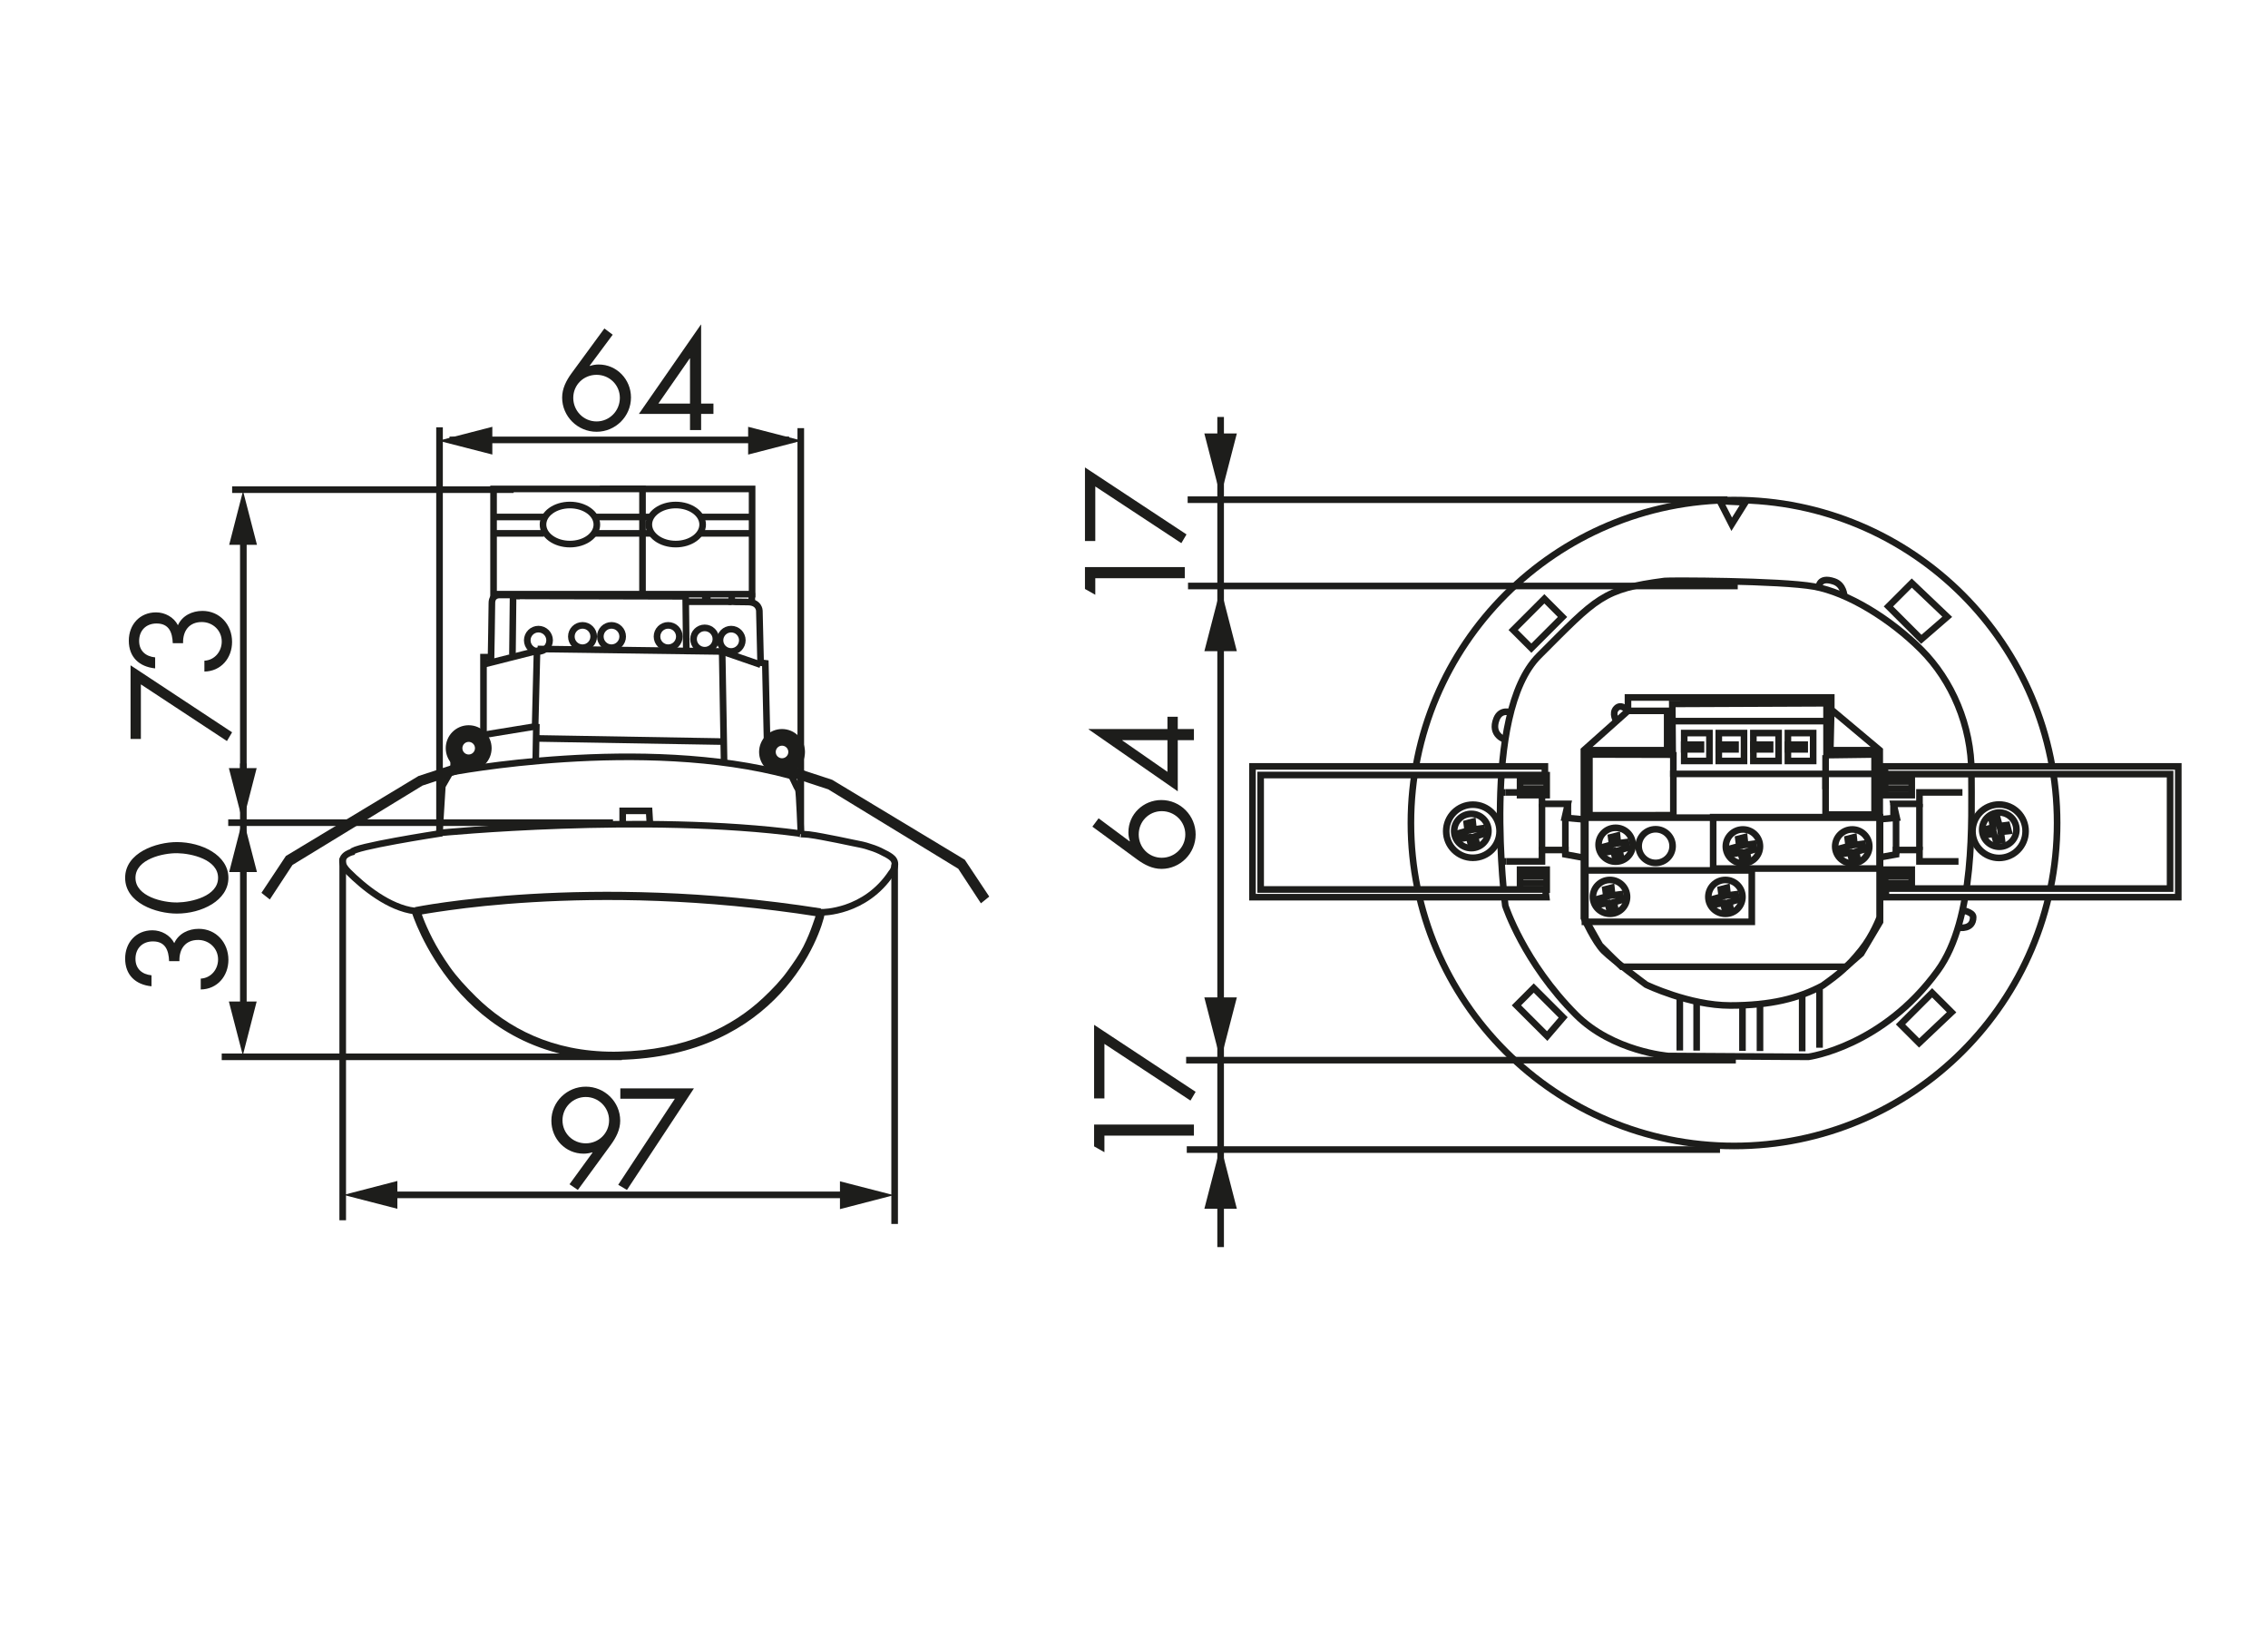 <?xml version="1.0" encoding="utf-8"?>
<!-- Generator: Adobe Illustrator 16.0.3, SVG Export Plug-In . SVG Version: 6.00 Build 0)  -->
<!DOCTYPE svg PUBLIC "-//W3C//DTD SVG 1.1//EN" "http://www.w3.org/Graphics/SVG/1.1/DTD/svg11.dtd">
<svg version="1.1" id="Ebene_1" xmlns="http://www.w3.org/2000/svg" xmlns:xlink="http://www.w3.org/1999/xlink" x="0px" y="0px"
	 width="1026px" height="745px" viewBox="0 0 1026 745" enable-background="new 0 0 1026 745" xml:space="preserve">
<rect fill="#FFFFFF" width="1026" height="745"/>
<g>
	<g>
		<g>
			<g>
				<g>
					<g>
						<g>
							<g>
								<g>
									<g>
										<g>
											<g>
												<g>
													<path fill="#FFFFFF" d="M391.665,382.495c-1.955-0.55-3.996-0.876-5.973-1.306c-2.229-0.481-4.464-0.945-6.698-1.394
														c-2.359-0.48-4.727-0.945-7.095-1.375c-1.989-0.378-3.983-0.722-5.989-0.979c-1.083-0.154-2.544-0.139-3.408-0.225
														c-0.854-0.052-0.176,0.034-0.176,0.052c0,0-0.765-19.644-1.143-20.039c-0.379-0.379-3.803-8.182-4.56-8.938v-5.225
														c0,0-0.43-3.901-3.562-4.125c-3.137-0.206-5.986-0.858-5.986-0.858l-0.854-38.104l-2.136-0.275l-0.563-23.511
														c0,0-0.073-3.919-5.281-3.919c-5.195,0-7.262-0.137-7.262-0.137l0.068-2.854l-1.069-1.065h-8.757l-1.217,0.859
														l-0.068,2.561h-0.855v-2.492l-0.992-0.996h-8.977l-0.924,0.996h-5.774v-2.217l-0.641-1.203l-0.46-0.464l-0.185-1.031
														l-0.713-0.929h-18.301l-0.786,0.637v1.289l-2.561,0.068l-0.499,0.997v2.423h-1.637v-2.354l-0.435-0.859h-10.179
														l-0.645,0.859v2.218h-1.783v-2.372l-0.743-0.739h-9.725l-0.859,0.739v2.079h-7.051v-1.065l-1.143-0.928h-9.539
														l-0.855,1.134v2.08h-1.422l-0.048-0.412h-6.273c0,0-3.411-0.189-3.411,3.608c0,3.799-0.383,24.508-0.383,24.508h-3.42
														v36.281h-5.509h-3.416c0,0-4.567-0.584-4.567,6.256v6.841l-5.122,8.92l-1.328,21.466c0,0-39.514,6.084-39.514,8.37
														c0,0-8.542,2.08-1.706,8.92c6.836,6.842,18.43,16.328,30.096,17.756c0,0,20.521,67.236,92.039,65.827
														c71.517-1.427,90.315-55.566,92.03-65.242c0,0,19.662,0.273,31.629-17.961c0.134-0.207,0.327-0.38,0.456-0.585
														c0.292-0.446,0.52-0.945,0.704-1.462c0.563-1.58,0.469-3.18-0.765-4.417c-0.477-0.48-1.04-0.858-1.611-1.221
														c-0.666-0.395-1.388-0.858-2.109-1.15c-0.619-0.311-1.208-0.653-1.84-0.945c-1.92-0.911-3.944-1.6-5.968-2.2
														C392.035,382.599,391.85,382.547,391.665,382.495"/>
													<path fill="none" stroke="#1D1D1B" stroke-width="2.992" d="M391.665,382.495c-1.955-0.55-3.996-0.876-5.973-1.306
														c-2.229-0.481-4.464-0.945-6.698-1.394c-2.359-0.48-4.727-0.945-7.095-1.375c-1.989-0.378-3.983-0.722-5.989-0.979
														c-1.083-0.154-2.544-0.139-3.408-0.225c-0.854-0.052-0.176,0.034-0.176,0.052c0,0-0.765-19.644-1.143-20.039
														c-0.379-0.379-3.803-8.182-4.56-8.938v-5.225c0,0-0.43-3.901-3.562-4.125c-3.137-0.206-5.986-0.858-5.986-0.858
														l-0.854-38.104l-2.136-0.275l-0.563-23.511c0,0-0.073-3.919-5.281-3.919c-5.195,0-7.262-0.137-7.262-0.137l0.068-2.854
														l-1.069-1.065h-8.757l-1.217,0.859l-0.068,2.561h-0.855v-2.492l-0.992-0.996h-8.977l-0.924,0.996h-5.774v-2.217
														l-0.641-1.203l-0.46-0.464l-0.185-1.031l-0.713-0.929h-18.301l-0.786,0.637v1.289l-2.561,0.068l-0.499,0.997v2.423
														h-1.637v-2.354l-0.435-0.859h-10.179l-0.645,0.859v2.218h-1.783v-2.372l-0.743-0.739h-9.725l-0.859,0.739v2.079h-7.051
														v-1.065l-1.143-0.928h-9.539l-0.855,1.134v2.08h-1.422l-0.048-0.412h-6.273c0,0-3.411-0.189-3.411,3.608
														c0,3.799-0.383,24.508-0.383,24.508h-3.42v36.281h-5.509h-3.416c0,0-4.567-0.584-4.567,6.256v6.841l-5.122,8.92
														l-1.328,21.466c0,0-39.514,6.084-39.514,8.37c0,0-8.542,2.08-1.706,8.92c6.836,6.842,18.43,16.328,30.096,17.756
														c0,0,20.521,67.236,92.039,65.827c71.517-1.427,90.315-55.566,92.03-65.242c0,0,19.662,0.273,31.629-17.961
														c0.134-0.207,0.327-0.38,0.456-0.585c0.292-0.446,0.52-0.945,0.704-1.462c0.563-1.58,0.469-3.18-0.765-4.417
														c-0.477-0.48-1.04-0.858-1.611-1.221c-0.666-0.395-1.388-0.858-2.109-1.15c-0.619-0.311-1.208-0.653-1.84-0.945
														c-1.92-0.911-3.944-1.6-5.968-2.2C392.035,382.599,391.85,382.547,391.665,382.495z"/>
													<path fill="none" stroke="#1D1D1B" stroke-width="2.992" d="M198.774,376.703c0,0,92.886-9.109,163.255,0.274"/>
													<path fill="none" stroke="#1D1D1B" stroke-width="2.992" d="M187.946,411.749c0,0,77.782-15.968,183.206,0.566"/>
													<path fill="none" stroke="#1D1D1B" stroke-width="2.992" d="M203.617,349.342c0,0,86.899-16.792,153.862,1.426"/>
													<polyline fill="none" stroke="#1D1D1B" stroke-width="2.992" points="219.292,332.258 242.082,328.546 
														242.938,294.362 219.292,300.343 													"/>
													<line fill="none" stroke="#1D1D1B" stroke-width="2.992" x1="232.109" y1="269.287" x2="231.821" y2="296.063"/>
													<line fill="none" stroke="#1D1D1B" stroke-width="2.992" x1="310.18" y1="269.854" x2="310.463" y2="294.07"/>
													<polyline fill="none" stroke="#1D1D1B" stroke-width="2.992" points="243.221,293.502 326.705,294.636 
														344.086,300.618 													"/>
													<line fill="none" stroke="#1D1D1B" stroke-width="2.992" x1="326.705" y1="295.496" x2="327.556" y2="344.22"/>
													<line fill="none" stroke="#1D1D1B" stroke-width="2.992" x1="242.649" y1="327.412" x2="242.37" y2="343.378"/>
													<line fill="none" stroke="#1D1D1B" stroke-width="2.992" x1="242.938" y1="333.96" x2="326.705" y2="335.386"/>
													<polyline fill="none" stroke="#1D1D1B" stroke-width="2.992" points="293.941,371.565 293.649,366.718 
														281.691,366.718 281.691,371.857 													"/>
													<path fill="none" stroke="#1D1D1B" stroke-width="2.992" d="M238.521,289.584c0,2.784,2.269,5.052,5.058,5.052
														c2.788,0,5.053-2.268,5.053-5.052c0-2.785-2.265-5.054-5.053-5.054C240.789,284.531,238.521,286.799,238.521,289.584z"
														/>
													<path fill="none" stroke="#1D1D1B" stroke-width="2.992" d="M258.467,287.882c0,2.784,2.26,5.054,5.062,5.054
														c2.788,0,5.049-2.27,5.049-5.054c0-2.802-2.261-5.053-5.049-5.053C260.727,282.83,258.467,285.081,258.467,287.882z"/>
													<path fill="none" stroke="#1D1D1B" stroke-width="2.992" d="M271.576,287.882c0,2.784,2.26,5.054,5.049,5.054
														c2.797,0,5.062-2.27,5.062-5.054c0-2.802-2.265-5.053-5.062-5.053C273.836,282.83,271.576,285.081,271.576,287.882z"/>
													<path fill="none" stroke="#1D1D1B" stroke-width="2.992" d="M297.216,287.882c0,2.784,2.265,5.054,5.053,5.054
														c2.798,0,5.058-2.27,5.058-5.054c0-2.802-2.26-5.053-5.058-5.053C299.48,282.83,297.216,285.081,297.216,287.882z"/>
													<path fill="none" stroke="#1D1D1B" stroke-width="2.992" d="M313.737,289.017c0,2.784,2.272,5.053,5.062,5.053
														s5.058-2.269,5.058-5.053c0-2.802-2.269-5.054-5.058-5.054S313.737,286.215,313.737,289.017z"/>
													<path fill="none" stroke="#1D1D1B" stroke-width="2.992" d="M325.708,289.584c0,2.784,2.265,5.052,5.054,5.052
														c2.797,0,5.057-2.268,5.057-5.052c0-2.785-2.26-5.054-5.057-5.054C327.973,284.531,325.708,286.799,325.708,289.584z"
														/>
													<line fill="none" stroke="#1D1D1B" stroke-width="2.992" x1="282.112" y1="265.162" x2="289.524" y2="265.162"/>
													<line fill="none" stroke="#1D1D1B" stroke-width="2.992" x1="289.378" y1="264.44" x2="289.378" y2="269.012"/>
													<polyline fill="none" stroke="#1D1D1B" stroke-width="2.992" points="291.947,268.995 291.947,265.575 
														300.782,265.575 300.782,269.287 													"/>
													<line fill="none" stroke="#1D1D1B" stroke-width="2.992" x1="233.682" y1="269.51" x2="311.172" y2="269.7"/>
													<line fill="none" stroke="#1D1D1B" stroke-width="2.992" x1="310.463" y1="272.14" x2="330.977" y2="272.14"/>
													<rect x="272.856" y="221.129" fill="#FFFFFF" width="67.388" height="47.59"/>
													<rect x="272.856" y="221.129" fill="none" stroke="#1D1D1B" stroke-width="2.992" width="67.38" height="47.59"/>
													<rect x="223.275" y="221.129" fill="#FFFFFF" width="67.392" height="47.59"/>
													<rect x="223.275" y="221.129" fill="none" stroke="#1D1D1B" stroke-width="2.992" width="67.383" height="47.59"/>
													<line fill="none" stroke="#1D1D1B" stroke-width="2.992" x1="340.099" y1="268.153" x2="340.099" y2="272.14"/>
													<path fill="none" stroke="#1D1D1B" stroke-width="2.992" d="M245.645,237.234c0,4.881,5.457,8.834,12.178,8.834
														c6.725,0,12.182-3.953,12.182-8.834c0-4.882-5.457-8.835-12.182-8.835
														C251.102,228.399,245.645,232.352,245.645,237.234z"/>
													<path fill="none" stroke="#1D1D1B" stroke-width="2.992" d="M293.512,237.234c0,4.881,5.453,8.834,12.178,8.834
														c6.732,0,12.177-3.953,12.177-8.834c0-4.882-5.444-8.835-12.177-8.835
														C298.965,228.399,293.512,232.352,293.512,237.234z"/>
													<line fill="none" stroke="#1D1D1B" stroke-width="2.992" x1="223.705" y1="233.813" x2="246.074" y2="233.813"/>
													<line fill="none" stroke="#1D1D1B" stroke-width="2.992" x1="269.295" y1="233.813" x2="294.513" y2="233.813"/>
													<line fill="none" stroke="#1D1D1B" stroke-width="2.992" x1="317.157" y1="233.813" x2="340.099" y2="233.813"/>
													<line fill="none" stroke="#1D1D1B" stroke-width="2.992" x1="223.705" y1="241.22" x2="246.074" y2="241.22"/>
													<line fill="none" stroke="#1D1D1B" stroke-width="2.992" x1="268.156" y1="241.22" x2="294.792" y2="241.22"/>
													<line fill="none" stroke="#1D1D1B" stroke-width="2.992" x1="316.165" y1="241.22" x2="340.382" y2="241.22"/>
												</g>
												<g>
													<path fill="none" d="M240.807,406.541c-15.989,0.945-28.751,2.389-37.508,3.609
														c-8.753,1.202-14.094,2.183-14.094,2.183c-0.099,0.086-0.185,0.189-0.275,0.292c0,0,0.37,1.221,1.19,3.335
														c0.868,2.234,2.252,5.465,4.224,9.298c1.951,3.781,4.68,8.302,7.894,12.874c3.21,4.571,7.46,9.195,12.101,13.768
														c7.038,6.927,15.82,13.405,26.662,18.063c10.304,4.436,22.468,7.219,36.738,7.186c0.652,0,1.306-0.019,1.955-0.019
														c15.481-0.326,28.432-3.146,39.256-7.459c11.396-4.555,20.419-10.777,27.491-17.429
														c4.207-3.987,7.983-7.992,10.914-12.031c2.939-4.039,5.534-7.751,7.374-11.378c1.839-3.645,3.309-7.305,4.224-9.986
														c0.863-2.475,1.577-4.331,1.821-5.551c-0.176-0.104-0.369-0.172-0.554-0.275c-25.829-4.057-50.854-6.238-72.531-7.047
														c-7.885-0.292-15.452-0.43-22.649-0.43C262.454,405.544,250.981,405.939,240.807,406.541"/>
												</g>
												<g>
													<path fill="none" stroke="#1D1D1B" stroke-width="2.992" d="M214.333,451.898c7.038,6.927,15.83,13.405,26.671,18.063
														c10.295,4.436,22.46,7.201,36.742,7.186c0.641-0.019,1.294-0.019,1.951-0.035c15.481-0.31,28.433-3.128,39.248-7.441
														c11.395-4.555,20.418-10.76,27.491-17.445c4.206-3.971,7.992-7.976,10.914-12.015
														c2.938-4.039,5.534-7.769,7.373-11.378c1.848-3.627,3.309-7.305,4.232-9.986c0.855-2.475,1.568-4.331,1.813-5.551
														c-0.176-0.086-0.361-0.188-0.546-0.274c-25.837-4.058-50.866-6.239-72.531-7.048
														c-21.682-0.824-40.901-0.378-56.891,0.567c-15.979,0.945-28.741,2.389-37.499,3.609
														c-8.761,1.202-14.094,2.183-14.094,2.183c-0.099,0.086-0.185,0.189-0.283,0.275c0,0,0.378,1.236,1.199,3.352
														c0.867,2.234,2.251,5.448,4.224,9.298c1.942,3.799,4.679,8.302,7.894,12.874
														C205.443,442.703,209.701,447.327,214.333,451.898"/>
													<polygon fill="#FFFFFF" points="354.059,348.071 356.336,347.641 375.857,354.051 435.398,389.938 445.522,405.183 
														444.096,406.335 434.557,391.794 375.285,355.616 352.349,348.071 													"/>
													<polygon fill="none" stroke="#1D1D1B" stroke-width="2.992" points="354.059,348.071 356.336,347.641 375.857,354.051 
														435.398,389.938 445.522,405.183 444.096,406.335 434.557,391.794 375.285,355.616 352.349,348.071 													"/>
													<path fill="#FFFFFF" d="M353.771,331.21c-4.903,0-8.878,3.97-8.878,8.885c0,4.898,3.975,8.869,8.878,8.869
														c4.911,0,8.886-3.971,8.886-8.869C362.657,335.18,358.683,331.21,353.771,331.21 M353.771,346.954
														c-3.795,0-6.862-3.077-6.862-6.858c0-3.798,3.067-6.874,6.862-6.874c3.794,0,6.87,3.076,6.87,6.874
														C360.642,343.876,357.565,346.954,353.771,346.954"/>
													<path fill="none" stroke="#1D1D1B" stroke-width="2.992" d="M353.771,331.21c-4.903,0-8.878,3.97-8.878,8.885
														c0,4.898,3.975,8.869,8.878,8.869c4.911,0,8.886-3.971,8.886-8.869C362.657,335.18,358.683,331.21,353.771,331.21z
														 M353.771,346.954c-3.795,0-6.862-3.077-6.862-6.858c0-3.798,3.067-6.874,6.862-6.874c3.794,0,6.87,3.076,6.87,6.874
														C360.642,343.876,357.565,346.954,353.771,346.954z"/>
													<path fill="#FFFFFF" d="M358.119,340.095c0,2.391-1.946,4.331-4.348,4.331c-2.394,0-4.34-1.94-4.34-4.331
														c0-2.404,1.946-4.348,4.34-4.348C356.173,335.748,358.119,337.69,358.119,340.095"/>
													<path fill="none" stroke="#1D1D1B" stroke-width="2.992" d="M358.119,340.095c0,2.391-1.946,4.331-4.348,4.331
														c-2.394,0-4.34-1.94-4.34-4.331c0-2.404,1.946-4.348,4.34-4.348C356.173,335.748,358.119,337.69,358.119,340.095z"/>
													<polygon fill="#FFFFFF" points="211.738,346.352 209.461,345.939 189.939,352.333 130.39,388.236 120.279,403.481 
														121.705,404.616 131.244,390.093 190.512,353.914 213.443,346.352 													"/>
													<polygon fill="none" stroke="#1D1D1B" stroke-width="2.992" points="211.738,346.352 209.461,345.939 189.939,352.333 
														130.39,388.236 120.279,403.481 121.705,404.616 131.244,390.093 190.512,353.914 213.443,346.352 													"/>
													<path fill="#FFFFFF" d="M212.021,329.492c-4.902,0-8.882,3.986-8.882,8.885s3.979,8.886,8.882,8.886
														c4.907,0,8.886-3.986,8.886-8.886C220.907,333.479,216.929,329.492,212.021,329.492 M212.021,345.235
														c-3.794,0-6.866-3.061-6.866-6.858s3.072-6.857,6.866-6.857c3.79,0,6.871,3.061,6.871,6.857
														C218.893,342.175,215.812,345.235,212.021,345.235"/>
													<path fill="none" stroke="#1D1D1B" stroke-width="2.992" d="M212.021,329.492c-4.902,0-8.882,3.986-8.882,8.885
														s3.979,8.886,8.882,8.886c4.907,0,8.886-3.986,8.886-8.886C220.907,333.479,216.929,329.492,212.021,329.492z
														 M212.021,345.235c-3.794,0-6.866-3.061-6.866-6.858s3.072-6.857,6.866-6.857c3.79,0,6.871,3.061,6.871,6.857
														C218.893,342.175,215.812,345.235,212.021,345.235z"/>
													<path fill="#FFFFFF" d="M207.678,338.376c0,2.406,1.946,4.349,4.34,4.349c2.401,0,4.348-1.941,4.348-4.349
														c0-2.405-1.946-4.348-4.348-4.348C209.624,334.029,207.678,335.971,207.678,338.376"/>
													<path fill="none" stroke="#1D1D1B" stroke-width="2.992" d="M207.678,338.376c0,2.406,1.946,4.349,4.34,4.349
														c2.401,0,4.348-1.941,4.348-4.349c0-2.405-1.946-4.348-4.348-4.348C209.624,334.029,207.678,335.971,207.678,338.376z"
														/>
													<line fill="none" stroke="#1D1D1B" stroke-width="2.992" x1="110.087" y1="345.286" x2="110.087" y2="461.541"/>
													<polygon fill="#1D1D1B" points="109.846,477.302 116.111,452.947 103.538,452.947 													"/>
													<polygon fill="#1D1D1B" points="109.94,370.052 103.676,394.406 116.244,394.406 													"/>
												</g>
												<g>
													<path fill="#1D1D1B" d="M76.496,434.686c-0.18-4.791-1.617-8.924-7.307-8.924c-4.791,0-7.905,3.175-7.905,7.905
														c0,4.491,2.995,7.007,7.247,7.426v4.972c-7.187-0.72-11.918-5.091-11.918-12.518c0-7.246,4.91-12.814,12.337-12.814
														c4.013,0,8.025,2.155,9.882,5.81c1.977-4.372,6.468-6.468,11.079-6.468c7.905,0,13.415,6.287,13.415,14.013
														c0,7.307-4.971,13.296-12.517,13.415v-4.91c4.611-0.24,7.845-4.133,7.845-8.685c0-5.03-4.072-8.804-9.043-8.804
														c-5.749,0-8.624,4.072-8.444,9.582H76.496z"/>
												</g>
												<g>
													<path fill="#1D1D1B" d="M80.029,380.841c11.14,0,23.297,5.87,23.297,16.171s-12.157,16.17-23.297,16.17
														c-9.282,0-23.416-4.73-23.416-16.17C56.613,385.573,70.747,380.841,80.029,380.841z M80.269,408.15
														c6.349-0.119,18.386-2.814,18.386-11.14s-12.037-11.02-18.386-11.139c-6.407-0.12-18.984,2.634-18.984,11.139
														C61.284,405.516,73.861,408.271,80.269,408.15z"/>
												</g>
												<g>
													<line fill="none" stroke="#1D1D1B" stroke-width="2.992" x1="404.719" y1="390.917" x2="404.719" y2="553.546"/>
													<polygon fill="#1D1D1B" points="155.41,540.414 179.761,546.688 179.761,534.106 													"/>
													<polygon fill="#1D1D1B" points="404.341,540.534 379.982,534.261 379.982,546.843 													"/>
												</g>
												<g>
													<path fill="#1D1D1B" d="M257.633,535.593l10.42-14.313l-0.119-0.119c-1.198,0.357-2.516,0.599-3.893,0.599
														c-8.265,0-14.612-6.708-14.612-14.912c0-8.563,7.065-15.391,15.57-15.391c8.504,0,15.571,6.826,15.571,15.391
														c0,4.071-1.857,7.605-4.193,10.84l-14.971,20.481L257.633,535.593z M254.459,506.667
														c0,5.869,4.671,10.421,10.54,10.421c5.809,0,10.54-4.552,10.54-10.421c0-5.81-4.731-10.541-10.54-10.541
														C259.13,496.126,254.459,500.857,254.459,506.667z"/>
												</g>
												<g>
													<path fill="#1D1D1B" d="M280.626,496.905v-4.672h33.298l-30.303,45.935l-3.953-2.336l25.632-38.927H280.626
														L280.626,496.905z"/>
												</g>
												<g>
													<line fill="none" stroke="#1D1D1B" stroke-width="2.992" x1="169.25" y1="540.396" x2="386.462" y2="540.396"/>
													<line fill="none" stroke="#1D1D1B" stroke-width="2.992" x1="155.036" y1="388.15" x2="155.036" y2="551.878"/>
													<line fill="none" stroke="#1D1D1B" stroke-width="2.992" x1="198.834" y1="193.25" x2="198.834" y2="376.033"/>
													<line fill="none" stroke="#1D1D1B" stroke-width="2.992" x1="362.258" y1="193.629" x2="362.258" y2="376.429"/>
													<polygon fill="#1D1D1B" points="198.361,199.318 222.721,205.575 222.721,193.028 													"/>
													<polygon fill="#1D1D1B" points="362.795,199.301 338.444,193.028 338.444,205.591 													"/>
													<line fill="none" stroke="#1D1D1B" stroke-width="2.992" x1="203.354" y1="198.958" x2="356.994" y2="198.958"/>
													<g>
														<path fill="#1D1D1B" d="M277.178,151.372l-10.42,14.014l0.12,0.12c1.197-0.419,2.575-0.658,3.952-0.658
															c8.205,0,14.612,6.767,14.612,14.911c0,8.624-7.066,15.512-15.57,15.512c-8.563,0-15.571-6.947-15.571-15.452
															c0-4.132,1.856-7.665,4.133-10.839l14.972-20.422L277.178,151.372z M280.412,179.939c0-5.87-4.73-10.421-10.54-10.421
															c-5.869,0-10.54,4.551-10.54,10.421c0,5.868,4.671,10.659,10.54,10.659S280.412,185.807,280.412,179.939z"/>
													</g>
													<g>
														<path fill="#1D1D1B" d="M322.747,182.513v4.672h-5.57v7.306h-5.03v-7.306H289.03l28.027-40.364h0.119v35.692H322.747z
															 M312.146,162.091h-0.119l-14.193,20.422h14.313L312.146,162.091L312.146,162.091z"/>
													</g>
													<line fill="none" stroke="#1D1D1B" stroke-width="2.992" x1="277.304" y1="372.063" x2="103.242" y2="372.063"/>
													<line fill="none" stroke="#1D1D1B" stroke-width="2.992" x1="281.313" y1="477.955" x2="100.303" y2="477.955"/>
													<line fill="none" stroke="#1D1D1B" stroke-width="2.992" x1="232.358" y1="221.456" x2="105.012" y2="221.456"/>
													<line fill="none" stroke="#1D1D1B" stroke-width="2.992" x1="110.087" y1="235.669" x2="110.087" y2="348.087"/>
													<polygon fill="#1D1D1B" points="109.846,371.737 116.111,347.4 103.538,347.4 													"/>
													<polygon fill="#1D1D1B" points="109.94,222.04 103.676,246.394 116.244,246.394 													"/>
												</g>
												<g>
													<path fill="#1D1D1B" d="M63.73,334.192h-4.67v-33.298l45.934,30.303l-2.336,3.953L63.73,309.518V334.192z"/>
												</g>
												<g>
													<path fill="#1D1D1B" d="M78.155,290.905c-0.181-4.791-1.617-8.924-7.308-8.924c-4.791,0-7.904,3.174-7.904,7.905
														c0,4.491,2.994,7.007,7.246,7.426v4.971c-7.187-0.719-11.917-5.09-11.917-12.517c0-7.246,4.91-12.815,12.336-12.815
														c4.013,0,8.025,2.155,9.882,5.809c1.977-4.372,6.468-6.468,11.079-6.468c7.905,0,13.415,6.288,13.415,14.014
														c0,7.307-4.971,13.294-12.517,13.415v-4.911c4.611-0.238,7.845-4.131,7.845-8.684c0-5.03-4.072-8.803-9.042-8.803
														c-5.75,0-8.624,4.072-8.445,9.582H78.155z"/>
												</g>
											</g>
										</g>
										<g>
											<g>
												<g>
													<g>
														<path fill="#FFFFFF" d="M638.268,372.218c0-80.675,65.434-146.07,146.172-146.07
															c80.713,0,146.162,65.396,146.162,146.07c0,80.66-65.449,146.059-146.162,146.059
															C703.7,518.276,638.268,452.878,638.268,372.218"/>
														<path fill="none" stroke="#1D1D1B" stroke-width="2.992" d="M638.268,372.218c0-80.675,65.434-146.07,146.172-146.07
															c80.713,0,146.162,65.396,146.162,146.07c0,80.66-65.449,146.059-146.162,146.059
															C703.7,518.276,638.268,452.878,638.268,372.218z"/>
														<path fill="none" stroke="#1D1D1B" stroke-width="2.992" d="M818.083,477.972l-63.396-0.395
															c0,0-25.043-1.96-41.681-18.58c-23.676-23.685-32.038-49.396-32.038-49.396s-11.206-86.605,15.211-113.021
															c26.418-26.415,28.738-30.145,56.942-33.84c1.805-0.241,52.25-0.207,67.513,2.526
															c15.264,2.75,34.633,14.678,48.521,28.581c13.903,13.904,22.688,34.442,22.688,55.564
															c0,21.14,1.892,66.05-15.263,89.615C851.556,473.469,818.083,477.972,818.083,477.972z"/>
														<polygon fill="none" stroke="#1D1D1B" stroke-width="2.992" points="882.854,457.813 874.055,449.011 
															859.763,463.294 868.177,471.698 														"/>
														<polygon fill="none" stroke="#1D1D1B" stroke-width="2.992" points="707.146,460.148 693.835,446.846 
															686.006,454.683 699.911,468.57 														"/>
														
															<rect x="689.826" y="271.912" transform="matrix(-0.707 -0.707 0.707 -0.707 988.226 973.075)" fill="none" stroke="#1D1D1B" stroke-width="2.992" width="11.619" height="19.931"/>
														<polygon fill="none" stroke="#1D1D1B" stroke-width="2.992" points="869.156,289.137 854.289,274.271 
															864.859,263.701 880.896,278.962 														"/>
														<polygon fill="none" stroke="#1D1D1B" stroke-width="2.992" points="789.595,227.179 783.391,237.096 
															778.036,226.629 														"/>
														<path fill="none" stroke="#1D1D1B" stroke-width="2.992" d="M680.936,334.544c0,0-6.875-1.977-3.936-9.401
															c1.873-4.69,6.428-2.938,6.428-2.938"/>
														<path fill="none" stroke="#1D1D1B" stroke-width="2.992" d="M834.309,269.648c0,0-0.129-5.208-4.675-6.703
															c-7.03-2.372-6.85,2.767-6.85,2.767"/>
														<path fill="none" stroke="#1D1D1B" stroke-width="2.992" d="M886.231,419.534c0,0,6.401,1.101,6.401-4.761
															c0-2.354-5.173-3.181-5.173-3.181"/>
														<line fill="none" stroke="#1D1D1B" stroke-width="2.992" x1="823.128" y1="473.847" x2="823.128" y2="445.127"/>
														<line fill="none" stroke="#1D1D1B" stroke-width="2.992" x1="815.273" y1="475.463" x2="815.273" y2="449.836"/>
														<line fill="none" stroke="#1D1D1B" stroke-width="2.992" x1="796.188" y1="475.343" x2="796.188" y2="454.064"/>
														<line fill="none" stroke="#1D1D1B" stroke-width="2.992" x1="788.263" y1="475.273" x2="788.263" y2="453.515"/>
														<line fill="none" stroke="#1D1D1B" stroke-width="2.992" x1="767.526" y1="475.153" x2="767.526" y2="453.515"/>
														<line fill="none" stroke="#1D1D1B" stroke-width="2.992" x1="759.912" y1="475.102" x2="759.912" y2="451.005"/>
														<path fill="#FFFFFF" d="M896.69,375.208c0-4.279,3.479-7.734,7.752-7.734c4.271,0,7.751,3.455,7.751,7.734
															c0,4.297-3.48,7.752-7.751,7.752C900.171,382.96,896.69,379.505,896.69,375.208"/>
														<path fill="none" stroke="#1D1D1B" stroke-width="2.992" d="M896.69,375.208c0-4.279,3.479-7.734,7.752-7.734
															c4.271,0,7.751,3.455,7.751,7.734c0,4.297-3.48,7.752-7.751,7.752C900.171,382.96,896.69,379.505,896.69,375.208z"/>
														<polygon fill="#FFFFFF" points="908.636,375.861 905.112,376.239 905.628,379.917 902.981,380.364 902.01,376.995 
															899.079,377.563 898.633,374.984 901.589,374.194 901.03,370.792 903.6,370.121 904.563,373.593 907.923,373.146 
																													"/>
														<polygon fill="none" stroke="#1D1D1B" stroke-width="2.992" points="908.636,375.861 905.112,376.239 
															905.628,379.917 902.981,380.364 902.01,376.995 899.079,377.563 898.633,374.984 901.589,374.194 901.03,370.792 
															903.6,370.121 904.563,373.593 907.923,373.146 														"/>
														<polyline fill="none" stroke="#1D1D1B" stroke-width="2.992" points="885.991,389.577 868.331,389.577 
															868.331,384.421 857.743,384.421 857.743,386.414 845.146,388.7 845.146,370.98 858.036,369.829 856.601,363.539 
															868.331,363.539 868.331,358.382 887.771,358.382 														"/>
														<line fill="none" stroke="#1D1D1B" stroke-width="2.992" x1="857.743" y1="386.414" x2="857.743" y2="369.829"/>
														<line fill="none" stroke="#1D1D1B" stroke-width="2.992" x1="868.331" y1="363.539" x2="868.331" y2="384.421"/>
														<line fill="none" stroke="#1D1D1B" stroke-width="2.992" x1="681.125" y1="358.4" x2="678.117" y2="358.4"/>
														<polyline fill="none" stroke="#1D1D1B" stroke-width="2.992" points="681.537,389.577 697.564,389.577 
															697.564,384.421 708.144,384.421 708.144,386.414 720.742,388.7 720.742,370.98 707.86,369.829 709.286,363.539 
															697.564,363.539 697.564,358.382 681.125,358.382 														"/>
														<line fill="none" stroke="#1D1D1B" stroke-width="2.992" x1="679.896" y1="389.577" x2="681.537" y2="389.577"/>
														<line fill="none" stroke="#1D1D1B" stroke-width="2.992" x1="708.144" y1="386.414" x2="708.144" y2="369.829"/>
														<line fill="none" stroke="#1D1D1B" stroke-width="2.992" x1="697.556" y1="363.539" x2="697.556" y2="384.421"/>
														<path fill="#FFFFFF" d="M744.685,445.333c0,0-15.057-11.138-19.182-15.245c-4.1-4.107-8.989-14.885-8.989-14.885
															v-75.916l19.955-17.788v-6.066h91.962v5.466l21.922,18.39v75.538c0,0-3.023,8.198-8.413,14.867
															c-6.059,7.511-9.591,10.483-17.419,16.053c-10.982,5.827-23.479,8.989-41.878,8.989
															C764.252,454.734,744.685,445.333,744.685,445.333"/>
														<path fill="none" stroke="#1D1D1B" stroke-width="2.992" d="M744.685,445.333c0,0-15.057-11.138-19.182-15.245
															c-4.1-4.107-8.989-14.885-8.989-14.885v-75.916l19.955-17.788v-6.066h91.962v5.466l21.922,18.39v75.538
															c0,0-3.023,8.198-8.413,14.867c-6.059,7.511-9.591,10.483-17.419,16.053c-10.982,5.827-23.479,8.989-41.878,8.989
															C764.252,454.734,744.685,445.333,744.685,445.333z"/>
														<line fill="none" stroke="#1D1D1B" stroke-width="2.992" x1="856.601" y1="363.539" x2="856.601" y2="369.966"/>
														<line fill="none" stroke="#1D1D1B" stroke-width="2.992" x1="709.286" y1="363.539" x2="709.286" y2="369.966"/>
														<polyline fill="none" stroke="#1D1D1B" stroke-width="2.992" points="850.354,339.288 828.009,339.288 
															828.438,320.898 														"/>
														<polyline fill="none" stroke="#1D1D1B" stroke-width="2.992" points="850.354,368.402 825.86,368.402 825.86,349.995 
															756.99,349.995 756.99,368.677 716.514,368.695 														"/>
														<polyline fill="none" stroke="#1D1D1B" stroke-width="2.992" points="719.032,368.695 719.032,341.23 
															756.698,341.316 756.509,318.354 826.29,318.063 826.29,341.522 848.016,341.23 848.016,368.402 														"/>
														<path fill="none" stroke="#1D1D1B" stroke-width="2.992" d="M731.243,326.158c0,0-2.294-3.593,0-5.861
															c2.286-2.303,5.226,1.203,5.226,1.203h17.721v17.788h-37.676"/>
														<line fill="none" stroke="#1D1D1B" stroke-width="2.992" x1="825.86" y1="356.956" x2="825.86" y2="341.522"/>
														<line fill="none" stroke="#1D1D1B" stroke-width="2.992" x1="756.99" y1="351.387" x2="756.99" y2="340.129"/>
														<line fill="none" stroke="#1D1D1B" stroke-width="2.992" x1="848.016" y1="349.995" x2="825.854" y2="349.995"/>
														<line fill="none" stroke="#1D1D1B" stroke-width="2.992" x1="826.282" y1="326.14" x2="755.839" y2="326.14"/>
														<rect x="808.811" y="331.537" fill="none" stroke="#1D1D1B" stroke-width="2.992" width="11.431" height="12.615"/>
														<rect x="808.828" y="336.779" fill="none" stroke="#1D1D1B" stroke-width="2.992" width="7.579" height="2.131"/>
														<rect x="793.188" y="331.537" fill="none" stroke="#1D1D1B" stroke-width="2.992" width="11.422" height="12.615"/>
														<rect x="793.188" y="336.779" fill="none" stroke="#1D1D1B" stroke-width="2.992" width="7.579" height="2.131"/>
														<rect x="777.547" y="331.537" fill="none" stroke="#1D1D1B" stroke-width="2.992" width="11.412" height="12.615"/>
														<rect x="777.547" y="336.779" fill="none" stroke="#1D1D1B" stroke-width="2.992" width="7.579" height="2.131"/>
														<rect x="761.906" y="331.537" fill="none" stroke="#1D1D1B" stroke-width="2.992" width="11.412" height="12.615"/>
														<rect x="761.906" y="336.779" fill="none" stroke="#1D1D1B" stroke-width="2.992" width="7.579" height="2.131"/>
														<path fill="none" stroke="#1D1D1B" stroke-width="2.992" d="M892.325,375.93c0-6.685,5.388-12.083,12.014-12.083
															c6.635,0,12.006,5.397,12.006,12.083c0,6.669-5.371,12.083-12.006,12.083
															C897.713,388.013,892.325,382.599,892.325,375.93z"/>
														<path fill="#FFFFFF" d="M665.596,383.578c-4.297,0-7.76-3.472-7.76-7.751c0-4.28,3.463-7.751,7.76-7.751
															c4.28,0,7.743,3.472,7.743,7.751S669.876,383.578,665.596,383.578"/>
														<path fill="none" stroke="#1D1D1B" stroke-width="2.992" d="M665.596,383.578c-4.297,0-7.76-3.472-7.76-7.751
															c0-4.28,3.463-7.751,7.76-7.751c4.28,0,7.743,3.472,7.743,7.751S669.876,383.578,665.596,383.578z"/>
														<polygon fill="#FFFFFF" points="666.231,371.633 666.61,375.156 670.297,374.641 670.735,377.288 667.366,378.268 
															667.934,381.189 665.355,381.636 664.582,378.68 661.161,379.247 660.5,376.669 663.963,375.706 663.517,372.355 
																													"/>
														<polygon fill="none" stroke="#1D1D1B" stroke-width="2.992" points="666.231,371.633 666.61,375.156 670.297,374.641 
															670.735,377.288 667.366,378.268 667.934,381.189 665.355,381.636 664.582,378.68 661.161,379.247 660.5,376.669 
															663.963,375.706 663.517,372.355 														"/>
														<path fill="none" stroke="#1D1D1B" stroke-width="2.992" d="M666.301,387.944c-6.66,0-12.064-5.38-12.064-12.016
															c0-6.633,5.404-12.013,12.064-12.013c6.678,0,12.083,5.38,12.083,12.013
															C678.384,382.564,672.979,387.944,666.301,387.944z"/>
														<path fill="none" stroke="#1D1D1B" stroke-width="2.992" d="M853.068,356.612h11.636 M864.584,353.45h-11.378
															 M852.794,359.62h12.048v-9.04h-12.048V359.62z M853.068,399.322h11.636 M864.584,396.177h-11.378 M852.794,402.347
															h12.048v-9.04h-12.048V402.347z M687.931,399.322h11.619 M699.43,396.177h-11.36 M687.646,402.347h12.04v-9.04h-12.04
															V402.347z M687.931,356.612h11.619 M699.43,353.45h-11.36 M687.646,359.62h12.04v-9.04h-12.04V359.62z"/>
														<polygon fill="#FFFFFF" points="852.519,346.61 985.412,346.61 985.412,405.768 853.138,405.768 853.138,401.866 
															981.708,401.866 981.708,350.098 852.923,350.098 														"/>
														<polygon fill="none" stroke="#1D1D1B" stroke-width="2.992" points="852.519,346.61 985.412,346.61 985.412,405.768 
															853.138,405.768 853.138,401.866 981.708,401.866 981.708,350.098 852.923,350.098 														"/>
														<polygon fill="#FFFFFF" points="699.498,405.768 566.594,405.768 566.594,346.61 698.88,346.61 698.88,350.51 
															570.289,350.51 570.289,402.278 699.068,402.278 														"/>
														<polygon fill="none" stroke="#1D1D1B" stroke-width="2.992" points="699.498,405.768 566.594,405.768 566.594,346.61 
															698.88,346.61 698.88,350.51 570.289,350.51 570.289,402.278 699.068,402.278 														"/>
														<polygon fill="#1D1D1B" points="552.207,266.039 559.529,294.516 544.833,294.516 														"/>
													</g>
													<g>
														<path fill="#1D1D1B" d="M496.987,370.088l14.014,10.421l0.12-0.12c-0.419-1.197-0.658-2.574-0.658-3.953
															c0-8.203,6.768-14.611,14.911-14.611c8.624,0,15.512,7.066,15.512,15.57c0,8.563-6.946,15.57-15.452,15.57
															c-4.132,0-7.664-1.855-10.84-4.133l-20.421-14.971L496.987,370.088z M525.555,366.855
															c-5.87,0-10.422,4.73-10.422,10.541c0,5.868,4.552,10.539,10.422,10.539c5.868,0,10.659-4.671,10.659-10.539
															C536.214,371.526,531.423,366.855,525.555,366.855z"/>
														<path fill="#1D1D1B" d="M528.129,324.158h4.671v5.569h7.308v5.03H532.8v23.117l-40.364-28.028v-0.119h35.693V324.158
															L528.129,324.158z M507.707,334.758v0.12l20.422,14.192v-14.313L507.707,334.758L507.707,334.758z"/>
													</g>
													<g>
														<line fill="none" stroke="#1D1D1B" stroke-width="2.992" x1="552.189" y1="188.576" x2="552.189" y2="564.013"/>
														<polygon fill="#1D1D1B" points="552.164,479.57 544.816,451.091 559.529,451.091 														"/>
														<polygon fill="#1D1D1B" points="552.164,224.498 544.816,196.036 559.529,196.036 														"/>
														<polygon fill="#1D1D1B" points="552.207,518.19 559.529,546.671 544.833,546.671 														"/>
													</g>
													<g>
														<path fill="#1D1D1B" d="M499.622,521.1l-4.671-2.636v-9.881h45.155v5.03h-40.484V521.1z"/>
														<path fill="#1D1D1B" d="M499.622,496.787h-4.671v-33.298l45.935,30.303l-2.337,3.953l-38.927-25.632V496.787
															L499.622,496.787z"/>
													</g>
													<g>
														<path fill="#1D1D1B" d="M495.489,269.003l-4.672-2.637v-9.88h45.154v5.03h-40.482V269.003L495.489,269.003z"/>
														<path fill="#1D1D1B" d="M495.489,244.69h-4.672v-33.297l45.935,30.303l-2.337,3.953l-38.926-25.632V244.69
															L495.489,244.69z"/>
													</g>
													<g>
														<line fill="none" stroke="#1D1D1B" stroke-width="2.992" x1="778.097" y1="519.909" x2="536.875" y2="519.909"/>
														<line fill="none" stroke="#1D1D1B" stroke-width="2.992" x1="781.466" y1="225.993" x2="537.271" y2="225.993"/>
														<line fill="none" stroke="#1D1D1B" stroke-width="2.992" x1="786.123" y1="265.024" x2="537.442" y2="265.024"/>
														<line fill="none" stroke="#1D1D1B" stroke-width="2.992" x1="785.264" y1="479.468" x2="536.583" y2="479.468"/>
														<path fill="#FFFFFF" d="M788.461,390.471c-4.263,0-7.734-3.455-7.734-7.666c0-4.263,3.473-7.683,7.734-7.683
															s7.717,3.42,7.717,7.683C796.178,387.016,792.724,390.471,788.461,390.471"/>
														<path fill="none" stroke="#1D1D1B" stroke-width="2.992" d="M788.461,390.471c-4.263,0-7.734-3.455-7.734-7.666
															c0-4.263,3.473-7.683,7.734-7.683s7.717,3.42,7.717,7.683C796.178,387.016,792.724,390.471,788.461,390.471z"/>
														<polygon fill="#FFFFFF" points="789.114,378.663 789.483,382.117 793.136,381.636 793.591,384.249 790.231,385.229 
															790.798,388.116 788.22,388.563 787.446,385.624 784.044,386.174 783.391,383.612 786.828,382.667 786.398,379.367 
																													"/>
														<polygon fill="none" stroke="#1D1D1B" stroke-width="2.992" points="789.114,378.663 789.483,382.117 
															793.136,381.636 793.591,384.249 790.231,385.229 790.798,388.116 788.22,388.563 787.446,385.624 784.044,386.174 
															783.391,383.612 786.828,382.667 786.398,379.367 														"/>
														<path fill="#FFFFFF" d="M837.927,390.471c-4.263,0-7.733-3.455-7.733-7.666c0-4.263,3.472-7.683,7.733-7.683
															c4.271,0,7.717,3.42,7.717,7.683C845.644,387.016,842.197,390.471,837.927,390.471"/>
														<path fill="none" stroke="#1D1D1B" stroke-width="2.992" d="M837.927,390.471c-4.263,0-7.733-3.455-7.733-7.666
															c0-4.263,3.472-7.683,7.733-7.683c4.271,0,7.717,3.42,7.717,7.683C845.644,387.016,842.197,390.471,837.927,390.471z"
															/>
														<polygon fill="#FFFFFF" points="838.579,378.663 838.958,382.117 842.618,381.636 843.065,384.249 839.714,385.229 
															840.264,388.116 837.694,388.563 836.93,385.624 833.526,386.174 832.856,383.612 836.302,382.667 835.872,379.367 
																													"/>
														<polygon fill="none" stroke="#1D1D1B" stroke-width="2.992" points="838.579,378.663 838.958,382.117 
															842.618,381.636 843.065,384.249 839.714,385.229 840.264,388.116 837.694,388.563 836.93,385.624 833.526,386.174 
															832.856,383.612 836.302,382.667 835.872,379.367 														"/>
														<path fill="#FFFFFF" d="M728.321,413.296c-4.271,0-7.718-3.421-7.718-7.666s3.446-7.666,7.718-7.666
															c4.271,0,7.733,3.421,7.733,7.666S732.593,413.296,728.321,413.296"/>
														<path fill="none" stroke="#1D1D1B" stroke-width="2.992" d="M728.321,413.296c-4.271,0-7.718-3.421-7.718-7.666
															s3.446-7.666,7.718-7.666c4.271,0,7.733,3.421,7.733,7.666S732.593,413.296,728.321,413.296z"/>
														<polygon fill="#FFFFFF" points="728.975,401.487 729.354,404.942 733.014,404.461 733.461,407.091 730.092,408.054 
															730.65,410.94 728.09,411.388 727.325,408.448 723.904,408.999 723.251,406.455 726.706,405.492 726.251,402.192 
																													"/>
														<polygon fill="none" stroke="#1D1D1B" stroke-width="2.992" points="728.975,401.487 729.354,404.942 
															733.014,404.461 733.461,407.091 730.092,408.054 730.65,410.94 728.09,411.388 727.325,408.448 723.904,408.999 
															723.251,406.455 726.706,405.492 726.251,402.192 														"/>
														<path fill="#FFFFFF" d="M780.537,413.296c-4.279,0-7.717-3.421-7.717-7.666s3.438-7.666,7.717-7.666
															c4.263,0,7.726,3.421,7.726,7.666S784.8,413.296,780.537,413.296"/>
														<path fill="none" stroke="#1D1D1B" stroke-width="2.992" d="M780.537,413.296c-4.279,0-7.717-3.421-7.717-7.666
															s3.438-7.666,7.717-7.666c4.263,0,7.726,3.421,7.726,7.666S784.8,413.296,780.537,413.296z"/>
														<polygon fill="#FFFFFF" points="781.19,401.487 781.568,404.942 785.229,404.461 785.677,407.091 782.325,408.054 
															782.884,410.94 780.313,411.388 779.54,408.448 776.138,408.999 775.467,406.455 778.913,405.492 778.475,402.192 
																													"/>
														<polygon fill="none" stroke="#1D1D1B" stroke-width="2.992" points="781.19,401.487 781.568,404.942 785.229,404.461 
															785.677,407.091 782.325,408.054 782.884,410.94 780.313,411.388 779.54,408.448 776.138,408.999 775.467,406.455 
															778.913,405.492 778.475,402.192 														"/>
														<path fill="#FFFFFF" d="M730.883,389.714c-4.263,0-7.718-3.438-7.718-7.647c0-4.245,3.455-7.684,7.718-7.684
															c4.271,0,7.734,3.438,7.734,7.684C738.617,386.276,735.153,389.714,730.883,389.714"/>
														<path fill="none" stroke="#1D1D1B" stroke-width="2.992" d="M730.883,389.714c-4.263,0-7.718-3.438-7.718-7.647
															c0-4.245,3.455-7.684,7.718-7.684c4.271,0,7.734,3.438,7.734,7.684C738.617,386.276,735.153,389.714,730.883,389.714z
															"/>
														<polygon fill="#FFFFFF" points="731.544,377.924 731.914,381.378 735.583,380.897 736.021,383.51 732.67,384.489 
															733.229,387.377 730.668,387.823 729.886,384.885 726.482,385.435 725.829,382.891 729.275,381.945 728.837,378.628 
																													"/>
														<polygon fill="none" stroke="#1D1D1B" stroke-width="2.992" points="731.544,377.924 731.914,381.378 
															735.583,380.897 736.021,383.51 732.67,384.489 733.229,387.377 730.668,387.823 729.886,384.885 726.482,385.435 
															725.829,382.891 729.275,381.945 728.837,378.628 														"/>
														<polygon fill="none" stroke="#1D1D1B" stroke-width="2.992" points="850.481,416.922 841.948,431.291 
															835.125,437.221 733.606,437.221 723.818,427.51 717.201,415.822 717.201,369.794 850.481,369.794 														"/>
														<rect x="775.003" y="369.554" fill="none" stroke="#1D1D1B" stroke-width="2.992" width="75.487" height="23.253"/>
														<rect x="716.986" y="393.65" fill="none" stroke="#1D1D1B" stroke-width="2.992" width="75.486" height="23.255"/>
														<path fill="#FFFFFF" d="M756.655,382.65c0,4.228-3.446,7.613-7.684,7.613c-4.236,0-7.675-3.387-7.675-7.613
															c0-4.194,3.438-7.614,7.675-7.614C753.209,375.036,756.655,378.456,756.655,382.65"/>
														<path fill="none" stroke="#1D1D1B" stroke-width="2.992" d="M756.655,382.65c0,4.228-3.446,7.613-7.684,7.613
															c-4.236,0-7.675-3.387-7.675-7.613c0-4.194,3.438-7.614,7.675-7.614C753.209,375.036,756.655,378.456,756.655,382.65z
															"/>
													</g>
												</g>
											</g>
										</g>
									</g>
								</g>
							</g>
						</g>
					</g>
				</g>
			</g>
		</g>
	</g>
</g>
</svg>
